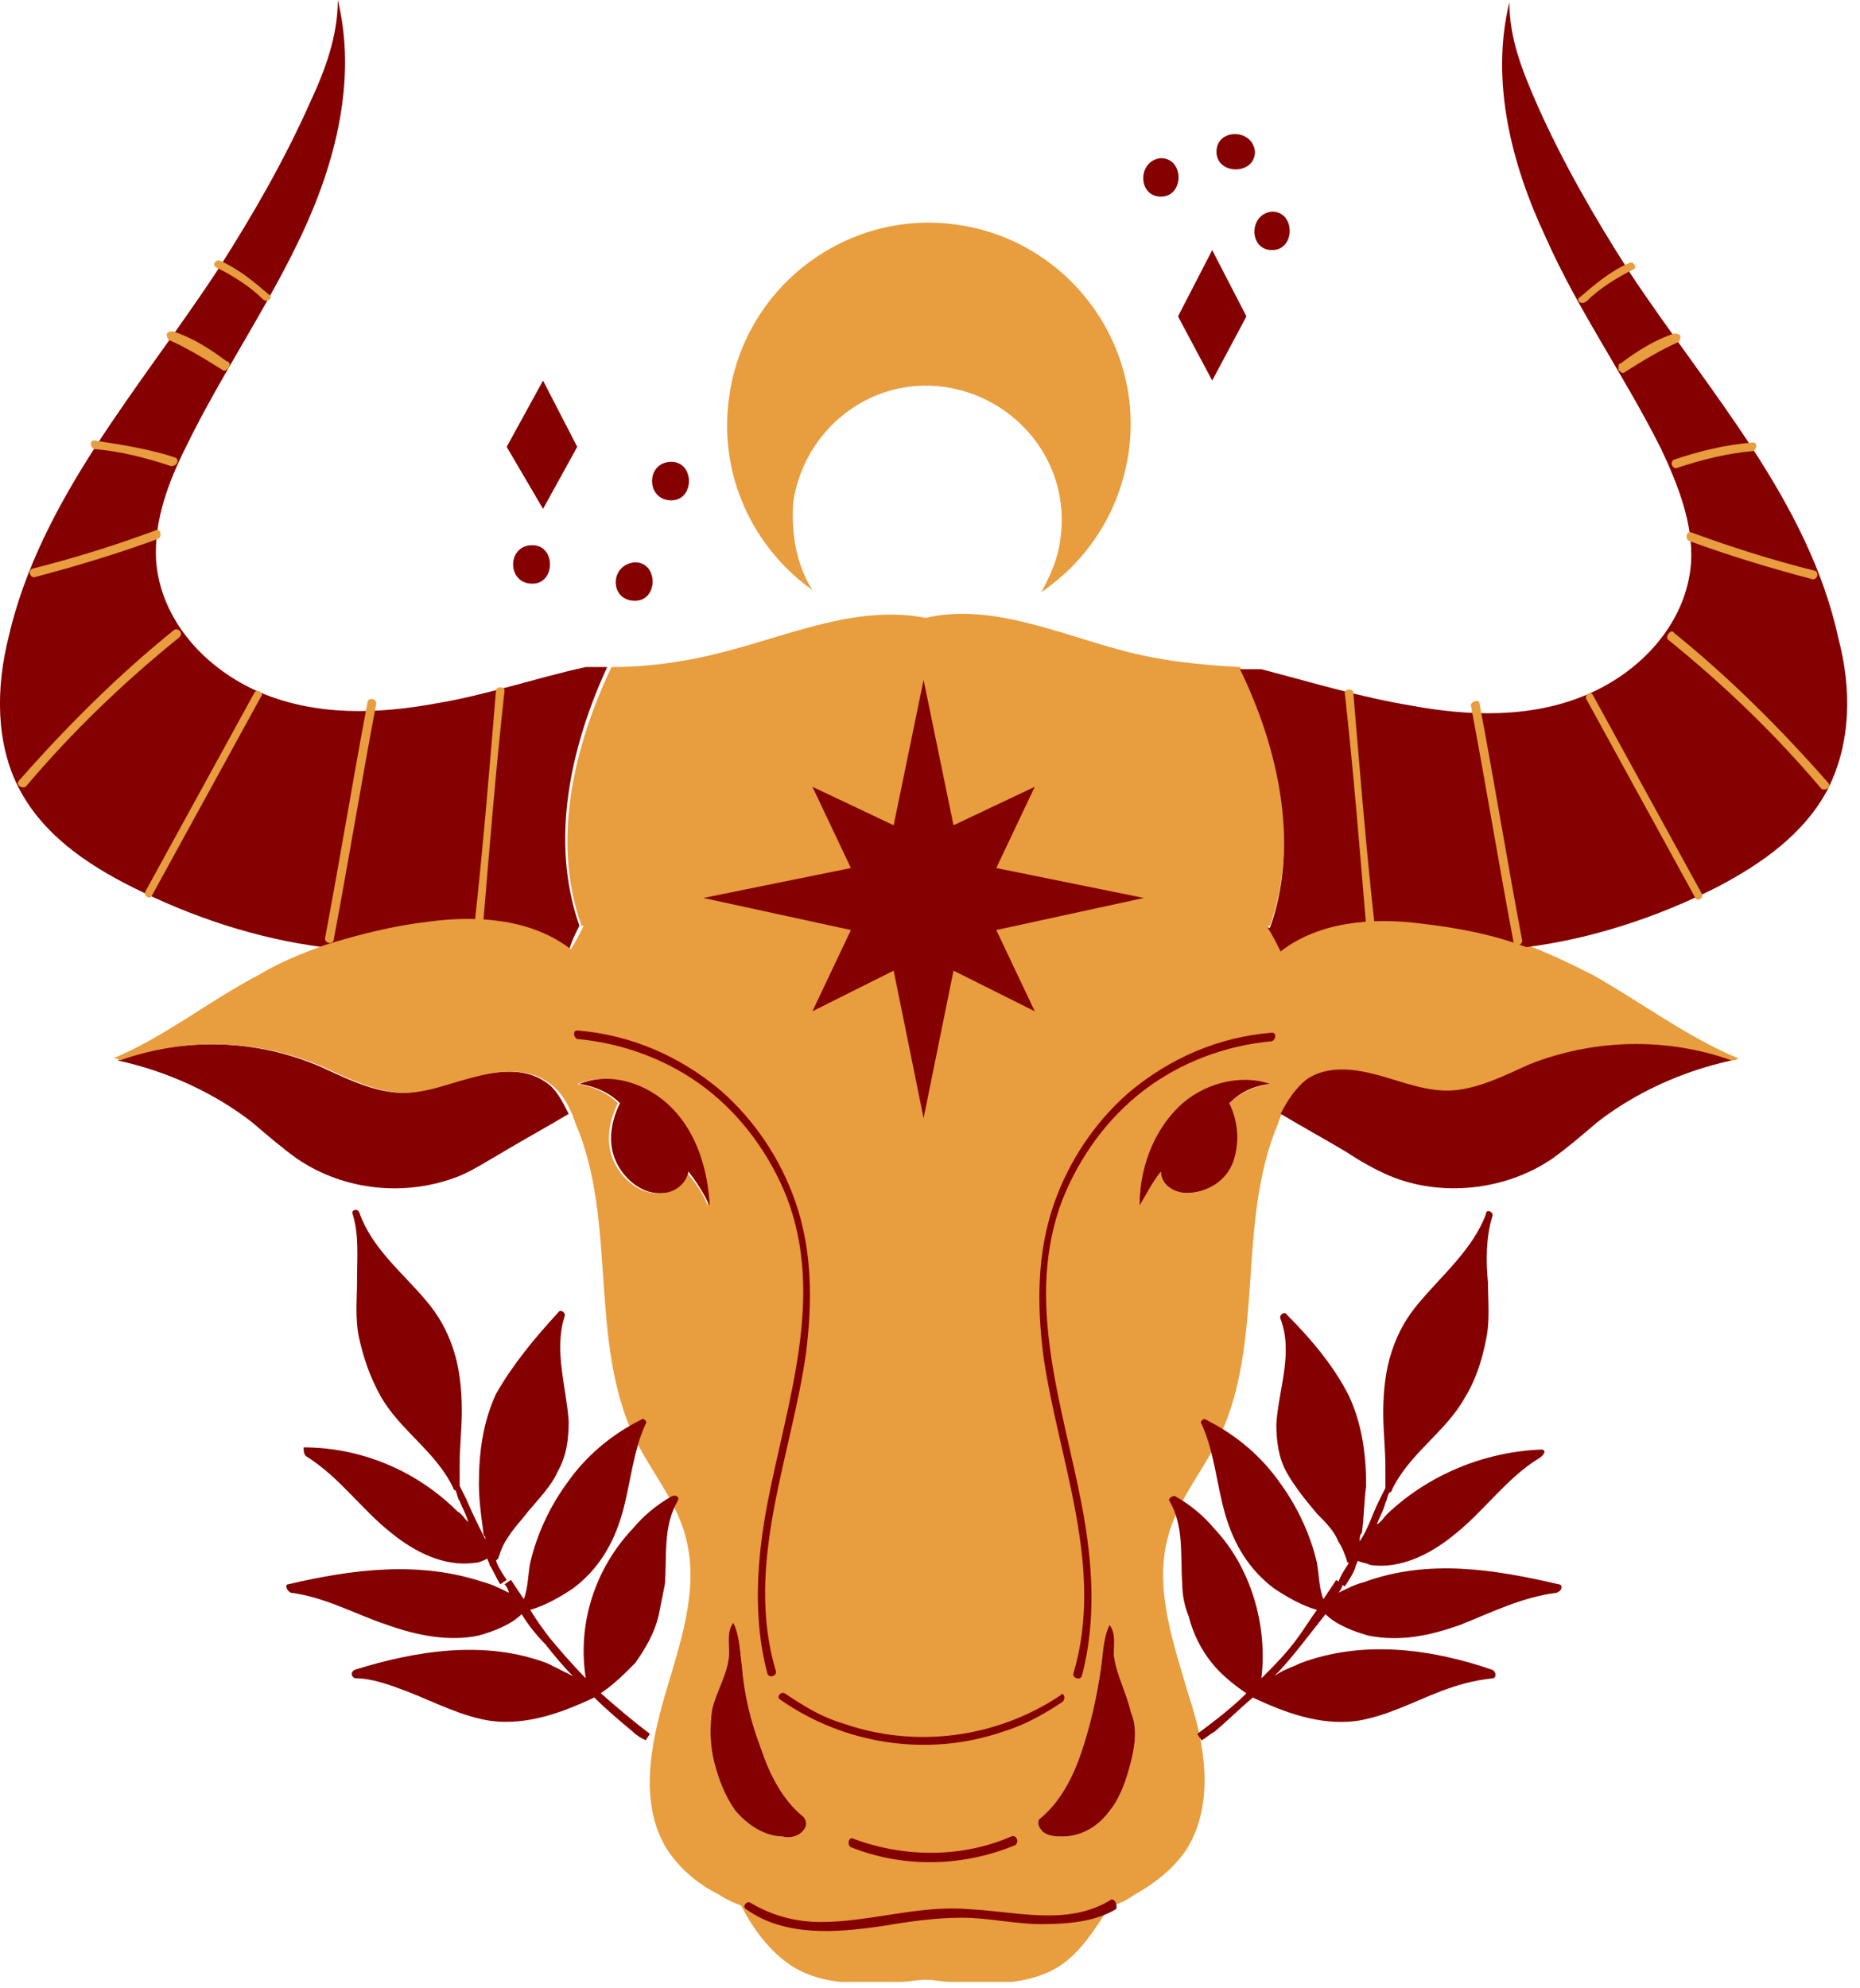 <svg width="87" height="93" viewBox="0 0 87 93" fill="none" xmlns="http://www.w3.org/2000/svg">
<g clip-path="url(#clip0_909_970)">
<path d="M26.6 52.1C25.6 52.7 24.5 53.3 23.5 53.9C22.8 54.3 22.2 54.7 21.5 55C19 56 16.1 55.7 13.9 54.2C13.2 53.7 12.5 53.1 11.8 52.5C10 51.1 7.8 50.1 5.5 49.6C8.6 48.5 12 48.6 15 49.9C16.1 50.4 17.3 51 18.5 51.1C19.7 51.2 20.8 50.7 22 50.4C23.1 50.1 24.5 49.9 25.5 50.6C26 50.9 26.3 51.5 26.6 52.1Z" fill="#850000"/>
<path d="M27.1 43.3C26.9 43.7 26.7 44.1 26.6 44.5C24.8 43.1 22.3 42.9 20 43.2C18.3 43.4 16.7 43.8 15.1 44.3C12 43.9 9 42.9 6.2 41.5C4 40.4 2 39 0.9 36.9C-0.2 34.8 -0.2 32.2 0.4 29.8C1.9 23.3 6.6 18.1 10.2 12.6C11.8 10.1 13.3 7.5 14.5 4.8C15.2 3.3 15.8 1.7 15.8 0C16.7 3.7 15.7 7.6 14.1 11C12.5 14.4 10.3 17.6 8.7 20.9C7.9 22.5 7.2 24.3 7.3 26.2C7.5 29 9.6 31.3 12.2 32.4C14.8 33.5 17.7 33.4 20.4 32.9C22.8 32.5 25.1 31.7 27.4 31.2C27.7 31.2 28.1 31.2 28.4 31.2C26.7 34.9 25.7 39.3 27.1 43.3Z" fill="#850000"/>
<path d="M74.5 45.601C73.5 45.101 72.5 44.601 71.4 44.201C69.8 43.601 68.2 43.301 66.5 43.101C64.2 42.801 61.7 43.001 59.9 44.401C59.7 44.001 59.5 43.601 59.3 43.301H59.4C60.8 39.401 59.8 34.901 58 31.201C56.1 31.101 54.2 30.901 52.4 30.401C49.4 29.601 46.3 28.201 43.3 28.901C40.2 28.301 37.2 29.601 34.2 30.401C32.4 30.901 30.5 31.201 28.6 31.201C26.8 35.001 25.8 39.401 27.2 43.301H27.3C27.1 43.701 26.9 44.101 26.7 44.401C24.9 43.001 22.4 42.801 20.1 43.101C18.4 43.301 16.8 43.701 15.2 44.201C14.1 44.601 13.1 45.001 12.1 45.601C9.8 46.801 7.7 48.501 5.3 49.501C5.4 49.501 5.5 49.501 5.6 49.601C8.7 48.501 12.1 48.601 15.1 49.901C16.2 50.401 17.4 51.001 18.6 51.101C19.8 51.201 20.9 50.701 22.1 50.401C23.2 50.101 24.6 49.901 25.6 50.601C26.2 51.001 26.5 51.501 26.8 52.201C26.8 52.301 26.9 52.401 26.9 52.501C28.9 57.101 27.5 62.701 29.7 67.301C30.5 68.901 31.7 70.301 32.1 72.001C32.7 74.401 31.8 76.901 31.1 79.301C30.4 81.701 29.9 84.401 31.2 86.501C31.8 87.401 32.6 88.101 33.6 88.601C33.9 88.801 34.3 89.001 34.6 89.101C36.3 89.801 38.1 90.101 39.9 89.901C40.6 89.801 41.2 89.701 41.9 89.601C42.3 89.501 42.8 89.401 43.3 89.501H43.4C43.9 89.501 44.3 89.501 44.8 89.601C45.5 89.701 46.2 89.801 46.8 89.901C48.6 90.101 50.5 89.801 52.1 89.101C52.5 89.001 52.8 88.801 53.1 88.601C54 88.101 54.9 87.401 55.5 86.501C56.8 84.401 56.4 81.701 55.6 79.301C54.9 76.901 54 74.401 54.6 72.001C55 70.301 56.2 68.901 57 67.301C59.2 62.701 57.8 57.201 59.8 52.501C59.8 52.401 59.9 52.301 59.9 52.201C60.2 51.601 60.6 51.001 61.1 50.601C62.1 49.901 63.4 50.101 64.5 50.401C65.6 50.701 66.8 51.201 68 51.101C69.2 51.001 70.4 50.401 71.5 49.901C74.5 48.601 78 48.601 81 49.601C81.1 49.601 81.2 49.601 81.3 49.501C78.9 48.501 76.8 46.901 74.5 45.601ZM32.1 54.801C32 55.401 31.4 55.801 30.9 55.801C30 55.901 29.1 55.201 28.7 54.301C28.3 53.401 28.5 52.401 28.9 51.601C28.4 51.101 27.7 50.801 27 50.701C28.5 50.101 30.2 50.701 31.3 51.801C32.5 53.001 33 54.701 33.1 56.401C32.9 55.801 32.5 55.301 32.1 54.801ZM37.5 85.701C37.3 85.901 36.9 86.001 36.6 85.901C35.8 85.901 35 85.401 34.4 84.701C33.9 84.001 33.6 83.201 33.4 82.401C33.2 81.601 33.2 80.801 33.3 80.001C33.5 79.101 34.1 78.201 34.1 77.301C34.1 76.801 34 76.301 34.3 75.901C34.6 76.501 34.6 77.201 34.7 77.901C34.8 79.201 35.1 80.501 35.6 81.801C36 83.001 36.6 84.201 37.6 85.001C37.8 85.301 37.7 85.501 37.5 85.701ZM52.9 82.401C52.7 83.201 52.4 84.101 51.9 84.701C51.4 85.401 50.6 85.901 49.7 85.901C49.4 85.901 49.1 85.901 48.8 85.701C48.6 85.501 48.5 85.301 48.6 85.101C49.6 84.301 50.2 83.101 50.6 81.901C51 80.701 51.3 79.401 51.5 78.001C51.6 77.301 51.6 76.601 51.9 76.001C52.2 76.401 52.1 76.901 52.1 77.401C52.2 78.301 52.7 79.201 52.9 80.101C53.2 80.801 53.1 81.601 52.9 82.401ZM57.7 54.301C57.4 55.201 56.5 55.801 55.5 55.801C54.9 55.801 54.3 55.401 54.3 54.801C53.9 55.301 53.6 55.901 53.3 56.401C53.3 54.701 53.9 53.001 55.1 51.801C56.2 50.701 58 50.201 59.4 50.701C58.7 50.801 58 51.101 57.5 51.601C57.9 52.401 58 53.401 57.7 54.301Z" fill="#E89D3E"/>
<path d="M52 89C51.3 90.1 50.6 91.3 49.5 92C48 92.9 46.2 92.8 44.5 92.7C44.1 92.7 43.7 92.6 43.3 92.6C42.9 92.6 42.5 92.7 42.1 92.7C40.4 92.8 38.6 92.9 37.1 92C36 91.3 35.2 90.2 34.6 89C36.3 89.7 38.1 90 39.9 89.8C40.6 89.7 41.2 89.6 41.9 89.5C42.4 89.4 42.8 89.4 43.3 89.4H43.4C43.9 89.4 44.3 89.5 44.8 89.5C45.5 89.6 46.2 89.7 46.8 89.8C48.5 90 50.3 89.7 52 89Z" fill="#E89D3E"/>
<path d="M37.5 85.698C37.3 85.898 36.9 85.998 36.6 85.898C35.8 85.898 35 85.398 34.4 84.698C33.9 83.998 33.6 83.198 33.4 82.398C33.2 81.598 33.2 80.798 33.3 79.998C33.5 79.098 34.1 78.198 34.1 77.298C34.1 76.798 34 76.298 34.3 75.898C34.6 76.498 34.6 77.198 34.7 77.898C34.8 79.198 35.1 80.498 35.6 81.798C36 82.998 36.6 84.198 37.6 84.998C37.8 85.298 37.7 85.498 37.5 85.698Z" fill="#850000"/>
<path d="M52.9 82.4C52.7 83.2 52.4 84.1 51.9 84.7C51.4 85.4 50.6 85.9 49.7 85.9C49.4 85.9 49.1 85.9 48.8 85.7C48.6 85.5 48.5 85.3 48.6 85.1C49.6 84.3 50.2 83.1 50.6 81.9C51 80.7 51.3 79.4 51.5 78C51.6 77.3 51.6 76.6 51.9 76C52.2 76.4 52.1 76.9 52.1 77.4C52.2 78.3 52.7 79.2 52.9 80.1C53.2 80.8 53.1 81.6 52.9 82.4Z" fill="#850000"/>
<path d="M33.2 56.398C32.9 55.798 32.6 55.298 32.2 54.798C32.1 55.398 31.5 55.798 31 55.798C30.1 55.898 29.2 55.198 28.8 54.298C28.4 53.398 28.6 52.398 29 51.598C28.5 51.098 27.8 50.798 27.1 50.698C28.6 50.098 30.3 50.698 31.4 51.798C32.6 52.998 33.1 54.698 33.2 56.398Z" fill="#850000"/>
<path d="M57.5 51.598C57.9 52.398 58 53.398 57.7 54.298C57.4 55.198 56.5 55.798 55.5 55.798C54.9 55.798 54.3 55.398 54.3 54.798C53.9 55.298 53.6 55.898 53.3 56.398C53.3 54.698 53.9 52.998 55.1 51.798C56.2 50.698 58 50.198 59.4 50.698C58.6 50.798 58 51.098 57.5 51.598Z" fill="#850000"/>
<path d="M81 49.598C78.7 50.098 76.5 51.098 74.7 52.498C74 53.098 73.3 53.698 72.6 54.198C70.4 55.698 67.4 55.998 65 54.998C64.3 54.698 63.6 54.298 63 53.898C62 53.298 60.9 52.698 59.9 52.098C60.2 51.498 60.6 50.898 61.1 50.498C62.1 49.798 63.4 49.998 64.5 50.298C65.6 50.598 66.8 51.098 68 50.998C69.2 50.898 70.4 50.298 71.5 49.798C74.5 48.598 77.9 48.498 81 49.598Z" fill="#850000"/>
<path d="M85.5 36.902C84.4 39.002 82.4 40.402 80.3 41.502C77.5 42.902 74.5 43.902 71.4 44.302C69.8 43.702 68.2 43.402 66.5 43.202C64.2 42.902 61.7 43.102 59.9 44.502C59.7 44.102 59.5 43.702 59.3 43.402H59.4C60.8 39.502 59.8 35.002 58 31.302C58.3 31.302 58.7 31.302 59 31.302C61.3 31.902 63.6 32.602 66 33.002C68.7 33.502 71.6 33.602 74.2 32.502C76.8 31.402 78.9 29.102 79.1 26.302C79.2 24.502 78.5 22.702 77.7 21.002C76 17.602 73.8 14.502 72.3 11.102C70.7 7.702 69.7 3.802 70.6 0.102C70.6 1.802 71.2 3.302 71.9 4.902C73.1 7.602 74.6 10.202 76.2 12.702C79.9 18.302 84.6 23.402 86 29.902C86.6 32.202 86.6 34.702 85.5 36.902Z" fill="#850000"/>
<path d="M37.2 56.199C36.5 54.199 35.3 52.399 33.7 50.999C31.8 49.399 29.5 48.399 27 48.199C26.8 48.199 26.8 48.499 27 48.599C29.2 48.799 31.3 49.599 33 50.899C34.7 52.199 36 53.999 36.8 55.999C38.6 60.699 36.8 65.599 35.9 70.299C35.4 72.899 35.2 75.699 35.9 78.299C36 78.499 36.3 78.399 36.3 78.199C34.8 73.199 37 68.199 37.7 63.299C38 60.899 38 58.499 37.2 56.199Z" fill="#850000"/>
<path d="M51.9 88.898C49.9 90.098 47.5 89.398 45.3 89.298C43 89.098 40.7 89.898 38.4 89.898C37.2 89.898 36.1 89.598 35.1 88.998C34.9 88.898 34.7 89.198 34.9 89.298C36.7 90.598 39.1 90.398 41.2 90.098C42.4 89.898 43.7 89.698 45 89.698C46.2 89.698 47.5 89.998 48.7 89.998C49.9 89.998 51.2 89.898 52.2 89.298C52.3 89.098 52.1 88.698 51.9 88.898Z" fill="#850000"/>
<path d="M12.6 13.8C11.9 13.2 11.2 12.6 10.3 12.2C10.1 12.1 9.9 12.4 10.1 12.5C10.9 12.9 11.7 13.4 12.3 14C12.5 14.2 12.8 13.9 12.6 13.8Z" fill="#E89D3E"/>
<path d="M10.6 16.9C9.8 16.3 9 15.8 8.1 15.5C8 15.5 7.9 15.5 7.8 15.6C7.8 15.7 7.8 15.8 7.9 15.9C8.8 16.3 9.6 16.8 10.4 17.3C10.5 17.4 10.6 17.3 10.7 17.2C10.8 17 10.7 16.9 10.6 16.9Z" fill="#E89D3E"/>
<path d="M8.2 21.402C7 21.002 5.7 20.802 4.4 20.602C4.2 20.602 4.2 20.902 4.4 21.002C5.6 21.102 6.8 21.402 8 21.802C8.3 21.802 8.4 21.502 8.2 21.402Z" fill="#E89D3E"/>
<path d="M7.3 24.801C5.4 25.501 3.5 26.101 1.5 26.601C1.3 26.701 1.4 27.001 1.6 27.001C3.5 26.501 5.5 25.901 7.4 25.201C7.6 25.101 7.5 24.701 7.3 24.801Z" fill="#E89D3E"/>
<path d="M8.1 29.5C5.5 31.6 3.1 34 0.9 36.5C0.7 36.7 1 36.9 1.2 36.8C3.4 34.2 5.8 31.899 8.4 29.799C8.6 29.599 8.3 29.3 8.1 29.5Z" fill="#E89D3E"/>
<path d="M11.9 32.399C10.2 35.499 8.5 38.599 6.8 41.699C6.7 41.899 7 42.099 7.1 41.899C8.8 38.799 10.5 35.699 12.2 32.599C12.4 32.399 12 32.199 11.9 32.399Z" fill="#E89D3E"/>
<path d="M17.2 32.8C16.5 36.5 15.9 40.2 15.2 43.9C15.2 44.1 15.5 44.2 15.6 44C16.3 40.3 16.9 36.6 17.6 32.9C17.6 32.7 17.3 32.6 17.2 32.8Z" fill="#E89D3E"/>
<path d="M23.2 32.298C22.9 35.898 22.6 39.598 22.2 43.198C22.2 43.398 22.5 43.398 22.6 43.198C22.9 39.598 23.2 35.898 23.6 32.298C23.6 32.098 23.2 32.098 23.2 32.298Z" fill="#E89D3E"/>
<path d="M49.3 56.301C50 54.301 51.2 52.501 52.8 51.101C54.7 49.501 57 48.501 59.5 48.301C59.7 48.301 59.7 48.601 59.5 48.701C57.3 48.901 55.2 49.701 53.5 51.001C51.8 52.301 50.5 54.101 49.7 56.101C47.9 60.801 49.7 65.701 50.6 70.401C51.1 73.001 51.3 75.801 50.6 78.401C50.5 78.601 50.2 78.501 50.2 78.301C51.7 73.301 49.5 68.301 48.8 63.401C48.5 61.001 48.5 58.601 49.3 56.301Z" fill="#850000"/>
<path d="M73.9 13.901C74.6 13.301 75.3 12.701 76.2 12.301C76.4 12.201 76.6 12.501 76.4 12.601C75.6 13.001 74.8 13.501 74.2 14.101C73.9 14.301 73.7 14.001 73.9 13.901Z" fill="#E89D3E"/>
<path d="M75.8 17.002C76.6 16.402 77.4 15.902 78.3 15.602C78.4 15.602 78.5 15.602 78.6 15.702C78.6 15.802 78.6 15.902 78.5 16.002C77.6 16.402 76.8 16.902 76 17.402C75.9 17.502 75.8 17.402 75.7 17.302C75.7 17.102 75.7 17.002 75.8 17.002Z" fill="#E89D3E"/>
<path d="M78.3 21.499C79.5 21.099 80.7 20.799 82 20.699C82.2 20.699 82.2 20.999 82 21.099C80.8 21.199 79.6 21.499 78.4 21.899C78.2 21.899 78.1 21.599 78.3 21.499Z" fill="#E89D3E"/>
<path d="M79.1 24.899C81 25.599 82.9 26.199 84.9 26.699C85.1 26.799 85 27.099 84.8 27.099C82.9 26.599 80.9 25.999 79 25.299C78.8 25.199 78.9 24.799 79.1 24.899Z" fill="#E89D3E"/>
<path d="M78.3 29.601C80.9 31.701 83.3 34.101 85.5 36.601C85.7 36.801 85.4 37.001 85.2 36.901C83 34.301 80.6 32.001 78 29.901C77.9 29.701 78.2 29.401 78.3 29.601Z" fill="#E89D3E"/>
<path d="M74.5 32.501C76.2 35.601 77.9 38.701 79.6 41.801C79.7 42.001 79.4 42.201 79.3 42.001C77.6 38.901 75.9 35.801 74.2 32.701C74.1 32.501 74.4 32.301 74.5 32.501Z" fill="#E89D3E"/>
<path d="M69.2 32.898C69.9 36.598 70.5 40.298 71.2 43.998C71.2 44.198 70.9 44.298 70.8 44.098C70.1 40.398 69.5 36.698 68.8 32.998C68.8 32.798 69.2 32.698 69.2 32.898Z" fill="#E89D3E"/>
<path d="M63.3 32.4C63.6 36 63.9 39.7 64.3 43.3C64.3 43.5 64 43.5 63.9 43.3C63.6 39.7 63.3 36 62.9 32.4C62.9 32.2 63.3 32.2 63.3 32.4Z" fill="#E89D3E"/>
<path d="M49.6 79.3C46.6 81.3 42.8 81.8 39.4 80.6C38.4 80.3 37.6 79.8 36.7 79.2C36.5 79.1 36.3 79.4 36.5 79.5C39.5 81.6 43.4 82.2 46.9 81C47.9 80.7 48.8 80.2 49.7 79.6C49.9 79.4 49.7 79.1 49.6 79.3Z" fill="#850000"/>
<path d="M47.3 85.899C45 86.899 42.3 86.899 39.9 85.999C39.7 85.899 39.6 86.299 39.8 86.399C42.3 87.399 45.1 87.299 47.5 86.299C47.7 86.099 47.5 85.799 47.3 85.899Z" fill="#850000"/>
<path d="M43.2 31.801L44.6 38.601L48.4 36.801L46.6 40.601L53.5 42.001L46.6 43.501L48.4 47.301L44.6 45.401L43.2 52.301L41.8 45.401L38 47.301L39.8 43.501L32.9 42.001L39.8 40.601L38 36.801L41.8 38.601L43.2 31.801Z" fill="#850000"/>
<path d="M38 27.601C35.2 25.601 33.6 22.201 34.1 18.601C34.8 13.401 39.6 9.801 44.7 10.501C49.9 11.201 53.5 16.001 52.8 21.101C52.4 23.901 50.9 26.201 48.7 27.701C49.1 27.001 49.5 26.101 49.6 25.201C50.1 21.701 47.6 18.601 44.2 18.101C40.7 17.601 37.6 20.101 37.1 23.501C37 25.101 37.3 26.501 38 27.601Z" fill="#E89D3E"/>
<path d="M25.4 23.801L23.7 20.901L25.4 17.801L27 20.901L25.4 23.801Z" fill="#850000"/>
<path d="M31.4 23.402C32.5 23.402 32.5 21.602 31.4 21.602C30.2 21.602 30.2 23.402 31.4 23.402Z" fill="#850000"/>
<path d="M24.9 27.3C26 27.3 26 25.5 24.9 25.5C23.7 25.5 23.7 27.3 24.9 27.3Z" fill="#850000"/>
<path d="M29.7 28.101C30.8 28.101 30.8 26.301 29.7 26.301C28.5 26.401 28.5 28.101 29.7 28.101Z" fill="#850000"/>
<path d="M56.7 17.799L55.1 14.799L56.7 11.699L58.3 14.799L56.7 17.799Z" fill="#850000"/>
<path d="M56.9 7.098C56.9 8.198 58.7 8.198 58.7 7.098C58.6 5.998 56.9 5.998 56.9 7.098Z" fill="#850000"/>
<path d="M54.3 9.198C55.4 9.198 55.4 7.398 54.3 7.398C53.2 7.498 53.2 9.198 54.3 9.198Z" fill="#850000"/>
<path d="M59.5 11.698C60.6 11.698 60.6 9.898 59.5 9.898C58.4 9.998 58.4 11.698 59.5 11.698Z" fill="#850000"/>
<path d="M72.1 67.801C69.4 67.901 66.8 69.001 64.9 70.801C64.7 71.001 64.6 71.201 64.4 71.301C64.5 71.001 64.7 70.701 64.8 70.301C64.9 70.101 64.9 69.901 65 69.801C65 69.801 65.1 69.801 65.1 69.701C65.9 68.001 67.6 67.001 68.5 65.401C69 64.601 69.3 63.701 69.5 62.701C69.7 61.801 69.6 60.901 69.6 60.001C69.5 59.001 69.5 57.901 69.8 56.901C69.9 56.701 69.5 56.501 69.5 56.801C68.9 58.401 67.5 59.601 66.4 60.901C65.8 61.601 65.4 62.301 65.1 63.201C64.8 64.101 64.7 65.101 64.7 66.101C64.7 66.901 64.8 67.801 64.8 68.601V68.701C64.8 69.001 64.8 69.201 64.8 69.501C64.8 69.501 64.8 69.501 64.8 69.601C64.7 69.801 64.6 70.001 64.5 70.201C64.2 70.801 64 71.501 63.6 72.101V72.001C63.6 71.901 63.6 71.801 63.7 71.701C63.8 71.001 63.8 70.201 63.9 69.501C63.9 68.001 63.7 66.601 63.1 65.301C62.4 63.901 61.3 62.601 60.2 61.501C60.1 61.301 59.8 61.501 59.9 61.701C60.5 63.301 59.8 65.001 59.7 66.601C59.7 67.401 59.8 68.201 60.2 68.901C60.6 69.601 61.1 70.201 61.6 70.801C62 71.201 62.4 71.601 62.6 72.101C62.8 72.401 62.9 72.701 63 73.001C63 73.101 63.1 73.101 63.1 73.101C62.9 73.401 62.7 73.701 62.6 74.001L62.9 74.201C63.1 73.901 63.3 73.601 63.4 73.301C63.4 73.201 63.5 73.101 63.5 73.001C63.7 73.101 63.9 73.101 64.1 73.201C65.5 73.401 66.9 72.701 68 71.801C69.4 70.701 70.5 69.101 72 68.201C72.3 68.001 72.3 67.801 72.1 67.801Z" fill="#850000"/>
<path d="M72.9 74.102C69.9 73.402 66.8 72.902 63.8 74.002C63.4 74.102 63 74.302 62.6 74.502C62.7 74.402 62.8 74.202 62.8 74.102L62.5 73.902C62.3 74.202 62.1 74.502 61.9 74.802C61.7 74.302 61.7 73.702 61.6 73.102C61.3 71.802 60.7 70.502 59.9 69.402C59 68.102 57.8 67.102 56.4 66.402C56.3 66.302 56.1 66.502 56.2 66.602C56.8 67.902 56.9 69.402 57.3 70.802C57.7 72.202 58.4 73.402 59.6 74.302C60.2 74.702 60.9 75.102 61.6 75.302C61.3 75.702 61 76.202 60.7 76.602C60.2 77.302 59.6 77.902 59 78.502C59.3 76.002 58.5 73.302 56.8 71.502C56.3 70.902 55.7 70.402 55 70.002C54.9 69.902 54.6 70.102 54.7 70.202C55.4 71.402 55.2 72.802 55.3 74.102C55.3 74.602 55.4 75.102 55.6 75.602C55.8 76.402 56.2 77.202 56.7 77.802C57.1 78.302 57.7 78.802 58.3 79.202C57.6 79.902 56.8 80.502 56 81.102L56.2 81.402C56.4 81.302 56.6 81.102 56.8 81.002C57.4 80.502 58 79.902 58.6 79.402C60.1 80.102 61.7 80.702 63.4 80.502C64.8 80.302 66.1 79.602 67.4 79.102C68.2 78.802 68.9 78.602 69.8 78.502C70 78.502 70 78.202 69.8 78.102C66.9 77.102 63.7 76.702 60.8 77.802C60.4 78.002 60 78.102 59.6 78.402C60.1 77.902 60.5 77.402 60.9 76.902C61.3 76.402 61.6 76.002 62 75.502C62.5 76.002 63.3 76.302 64 76.502C65.5 76.802 66.9 76.502 68.3 76.002C69.8 75.402 71.2 74.702 72.8 74.502C73.1 74.402 73.1 74.102 72.9 74.102Z" fill="#850000"/>
<path d="M14.3 68.099C15.9 69.099 16.9 70.599 18.3 71.699C19.4 72.599 20.8 73.299 22.2 73.099C22.4 73.099 22.6 72.999 22.8 72.899C22.8 72.999 22.9 73.099 22.9 73.199C23.1 73.499 23.2 73.799 23.4 74.099L23.7 73.899C23.5 73.599 23.3 73.299 23.2 72.999L23.3 72.899C23.4 72.599 23.5 72.299 23.7 71.999C24 71.499 24.4 71.099 24.7 70.699C25.2 70.099 25.8 69.499 26.1 68.799C26.5 68.099 26.6 67.299 26.6 66.499C26.5 64.899 25.9 63.199 26.4 61.599C26.5 61.399 26.2 61.199 26.1 61.399C25 62.599 24 63.799 23.2 65.199C22.6 66.499 22.4 67.899 22.4 69.399C22.4 70.099 22.5 70.899 22.6 71.599C22.6 71.699 22.6 71.799 22.7 71.899V71.999C22.4 71.399 22.1 70.799 21.8 70.099C21.7 69.899 21.6 69.699 21.5 69.499C21.5 69.499 21.5 69.499 21.5 69.399C21.5 69.099 21.5 68.899 21.5 68.599V68.499C21.5 67.699 21.6 66.799 21.6 65.999C21.6 64.999 21.5 63.999 21.2 63.099C20.9 62.199 20.5 61.499 19.9 60.799C18.8 59.499 17.4 58.399 16.8 56.699C16.7 56.499 16.4 56.599 16.5 56.799C16.8 57.799 16.7 58.799 16.7 59.899C16.7 60.799 16.6 61.699 16.8 62.599C17 63.499 17.3 64.399 17.8 65.299C18.7 66.899 20.4 67.899 21.2 69.599C21.2 69.599 21.2 69.699 21.3 69.699C21.4 69.899 21.4 70.099 21.5 70.199C21.6 70.499 21.8 70.799 21.9 71.199C21.7 70.999 21.6 70.799 21.4 70.699C19.5 68.799 16.9 67.699 14.2 67.699C14.2 67.799 14.2 67.999 14.3 68.099Z" fill="#850000"/>
<path d="M13.6 74.498C15.2 74.698 16.6 75.498 18.1 75.998C19.5 76.498 21 76.798 22.4 76.498C23.1 76.298 23.9 75.998 24.4 75.498C24.7 75.998 25.1 76.498 25.5 76.898C25.9 77.398 26.3 77.898 26.8 78.398C26.4 78.198 26 77.998 25.6 77.798C22.7 76.698 19.5 77.198 16.6 78.098C16.4 78.198 16.4 78.398 16.6 78.498C17.4 78.498 18.2 78.798 19 79.098C20.3 79.598 21.6 80.298 23 80.498C24.7 80.698 26.3 80.098 27.8 79.398C28.4 79.998 29 80.498 29.6 80.998C29.8 81.198 30 81.298 30.2 81.398L30.4 81.098C29.6 80.498 28.9 79.898 28.1 79.198C28.7 78.798 29.2 78.298 29.7 77.798C30.2 77.098 30.6 76.398 30.8 75.598C30.9 75.098 31 74.598 31.1 74.098C31.2 72.798 31 71.398 31.7 70.198C31.8 69.998 31.6 69.898 31.4 69.998C30.7 70.398 30.1 70.898 29.6 71.498C27.8 73.398 27 75.998 27.4 78.498C26.8 77.898 26.2 77.198 25.7 76.598C25.4 76.198 25.1 75.798 24.8 75.298C25.5 75.098 26.2 74.698 26.8 74.298C28 73.398 28.7 72.198 29.1 70.798C29.5 69.398 29.6 67.898 30.2 66.598C30.3 66.498 30.1 66.298 30 66.398C28.6 67.098 27.4 68.098 26.5 69.398C25.7 70.498 25.1 71.798 24.8 73.098C24.7 73.598 24.7 74.298 24.5 74.798C24.3 74.498 24.1 74.198 23.9 73.898L23.6 74.098C23.7 74.198 23.8 74.398 23.8 74.498C23.4 74.298 23 74.098 22.6 73.998C19.6 72.998 16.5 73.398 13.5 74.098C13.3 74.098 13.4 74.398 13.6 74.498Z" fill="#850000"/>
</g>
<defs>
<clipPath id="clip0_909_970">
<rect width="86.4" height="92.7" fill="white"/>
</clipPath>
</defs>
</svg>
